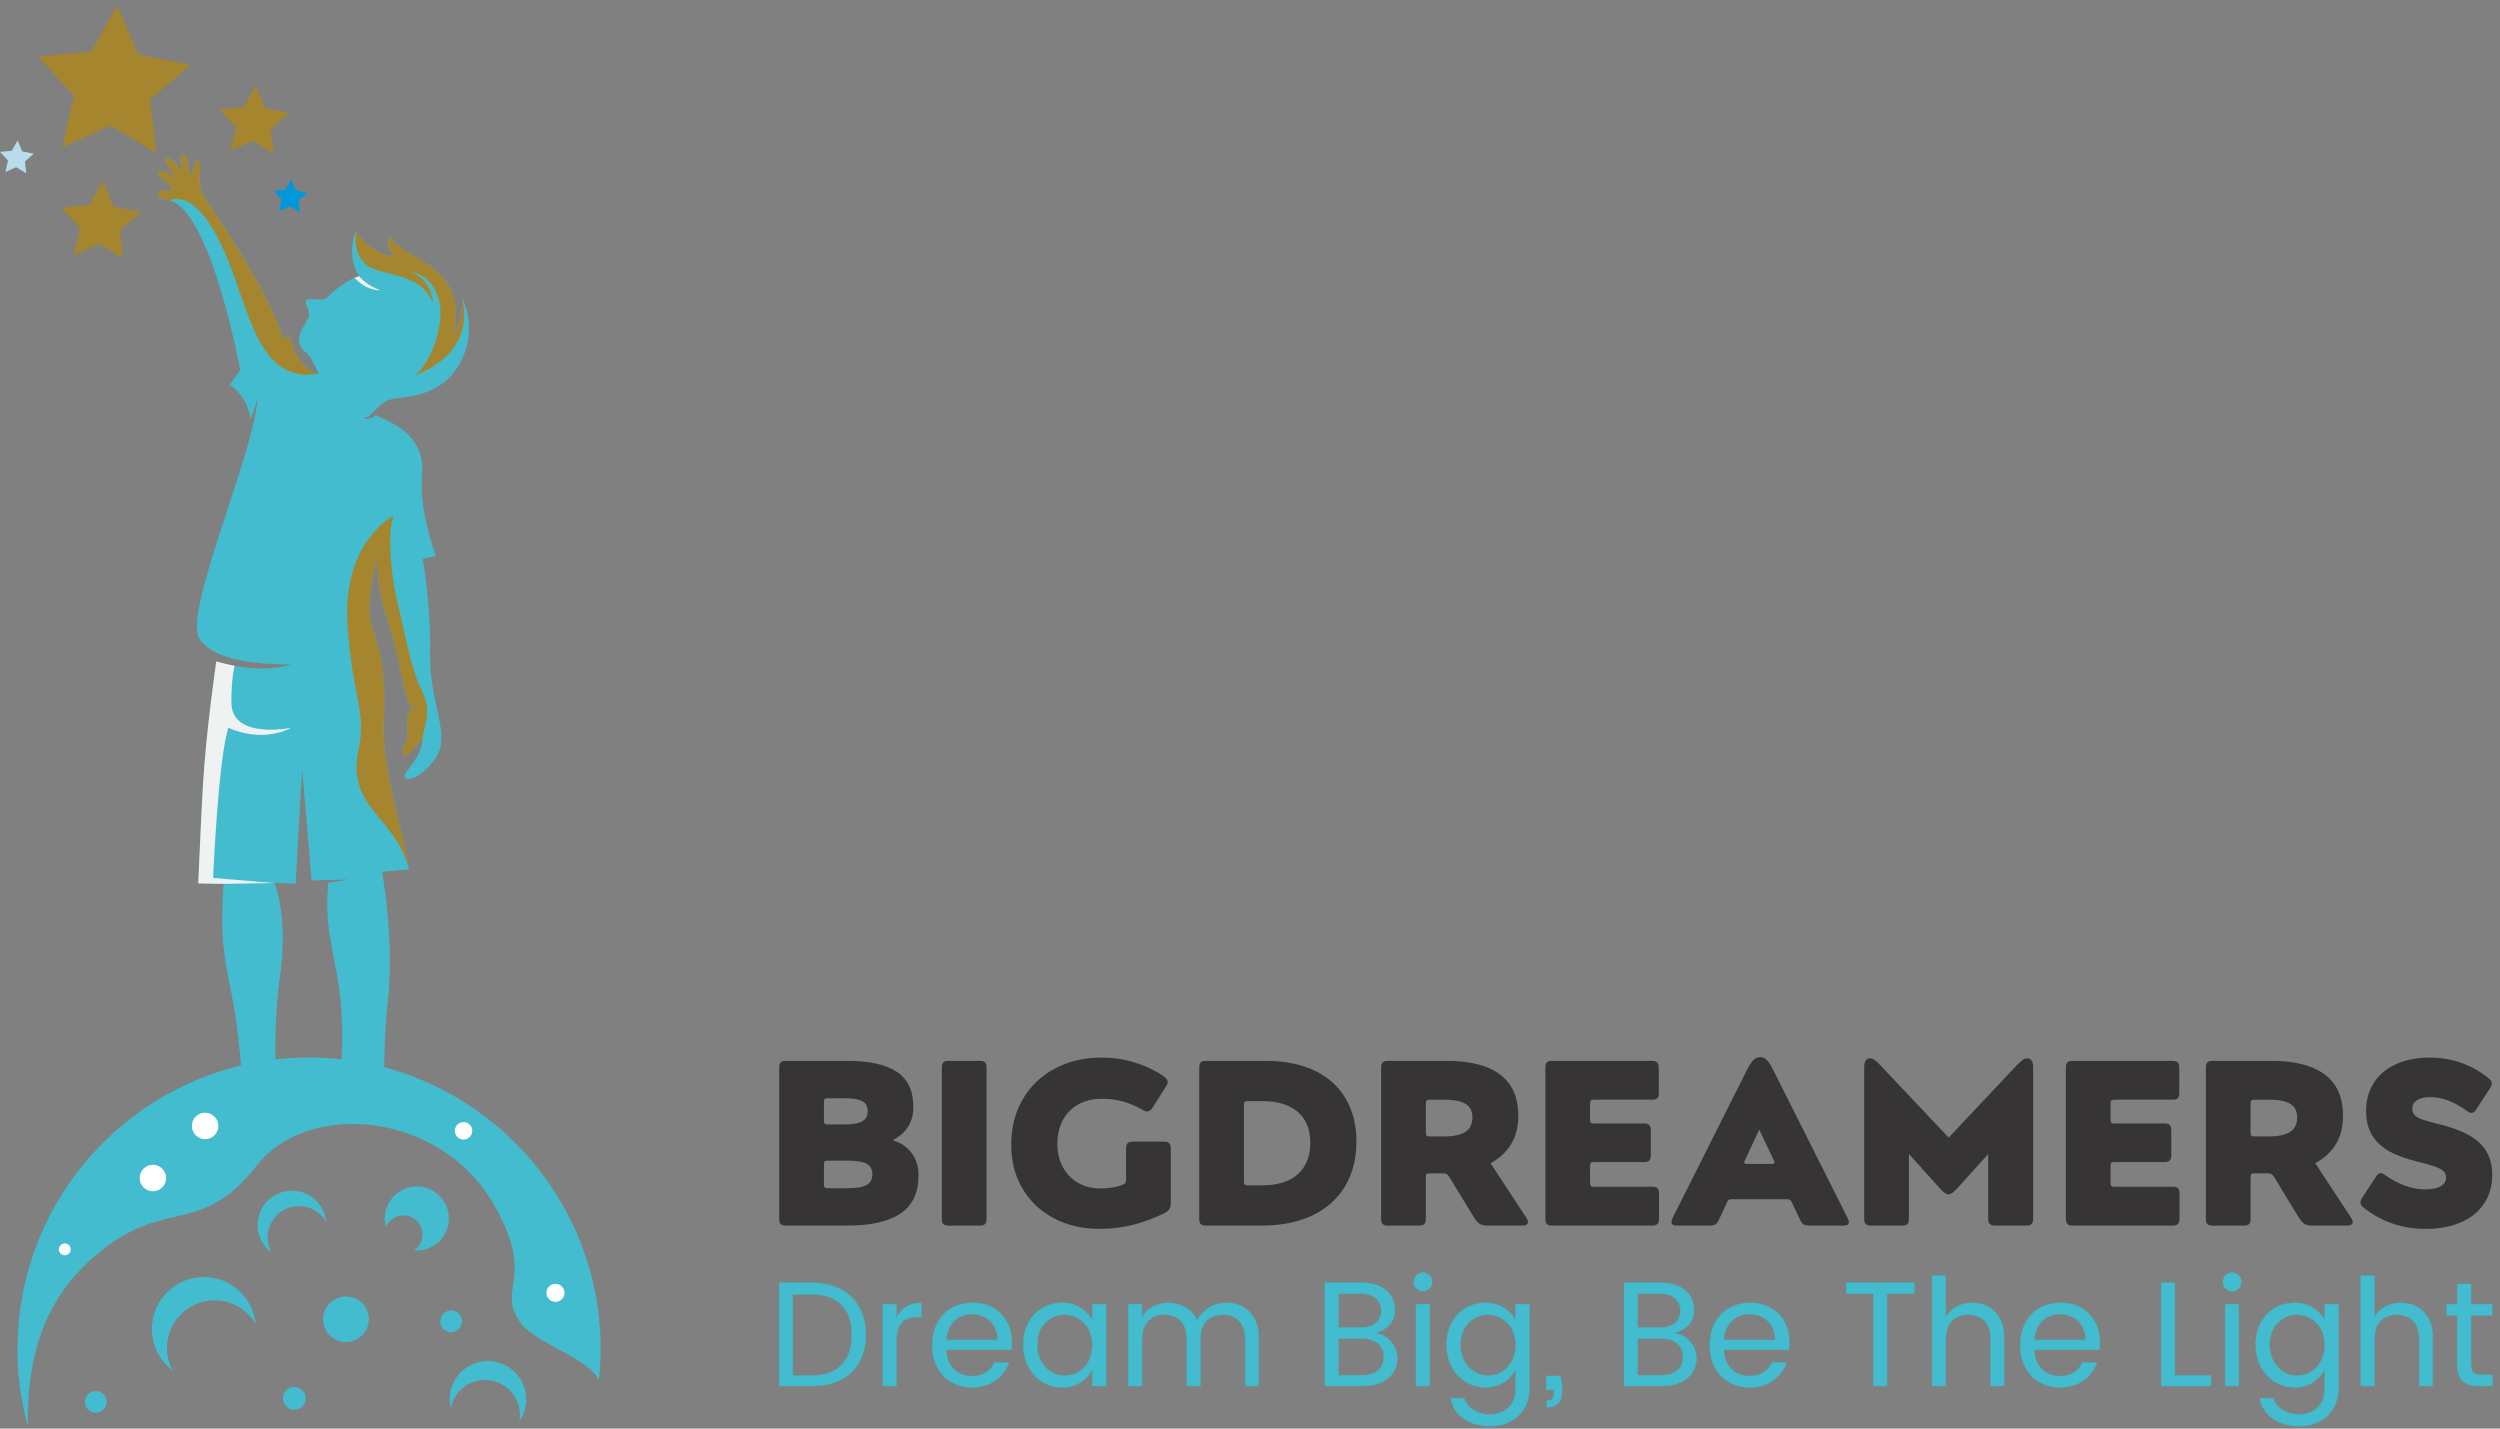<svg xmlns="http://www.w3.org/2000/svg" width="308" height="176" viewBox="0 0 308 176" fill="none"><rect x="0" y="0" width="308" height="176" fill="#808080" stroke="none"/><path d="M20.852 24.667C19.737 24.512 19.372 24.335 19.444 23.827C19.533 23.196 20.738 23.672 21.352 23.202C21.352 23.202 19.928 21.978 19.47 21.477C19.011 20.977 20.226 20.695 21.815 22.115C21.815 22.115 19.94 19.741 20.442 19.412C21.038 19.022 22.448 21.275 22.448 21.275C22.448 21.275 21.946 18.992 22.484 18.911C23.219 18.801 23.13 21.275 23.591 21.521C24.052 21.766 23.57 19.597 24.36 19.768C25.149 19.939 24.004 22.289 25.108 24.095C26.212 25.901 32.569 34.9 34.911 41.67L35.707 41.533C35.707 41.533 36.727 45.677 39.244 46.025C39.244 46.025 38.609 44.542 38.101 43.877C37.594 43.212 36.972 43.128 36.845 41.873C36.764 41.058 37.688 39.782 38.014 39.117C38.34 38.451 37.661 37.694 37.657 37.209C37.654 36.929 37.862 36.82 38.729 36.879C39.975 36.963 40.191 36.883 40.704 36.263C40.704 36.263 42.745 34.353 44.275 34.036C43.142 32.476 43.165 29.844 43.892 28.425C43.892 28.425 45.441 31.383 48.605 31.559C48.605 31.559 47.398 30.774 48.003 29.047C49.524 32.103 57.913 32.507 55.855 41.156C55.855 41.156 57.092 39.595 56.913 36.698C56.913 36.698 59.18 40.762 56.382 45.225C54.477 48.263 51.213 48.866 48.863 49.06C46.512 49.254 45.894 51.628 44.771 51.427C44.771 51.427 45.463 51.89 46.306 51.165C48.13 51.976 52.41 53.589 52.005 58.383C51.6 63.179 53.715 68.484 53.715 68.484L52.089 68.842C52.089 68.842 53.11 74.848 52.981 80.04C52.806 87.103 55.86 90.616 53.46 93.686C51.1 96.705 49.376 96.146 49.976 95.253C50.767 94.077 51.925 92.968 52.044 91.106C51.367 91.609 50.143 93.348 49.802 93.097C49.461 92.847 49.434 92.522 49.914 91.636C50.826 89.958 49.164 87.904 51.447 86.826C51.447 86.826 51.023 86.801 50.5 87.122C50.367 86.594 49.718 84.91 49.333 82.617C48.504 77.668 45.937 72.855 46.679 68.388C46.679 68.388 44.812 74.059 45.843 77.197C46.873 80.334 47.597 82.737 47.265 88.741C46.932 94.745 50.055 103.58 50.368 107.118L47.063 107.398C47.063 107.398 48.699 116.059 47.717 124.019C47.201 128.198 47.359 135.486 47.359 135.486L41.566 135.536C41.566 135.536 42.238 132.563 42.147 126.458C42.032 118.846 39.714 115.468 40.457 108.746L43.05 108.357L38.389 108.469L37.22 94.731L36.421 108.847L33.807 108.795C33.807 108.795 35.606 112.693 34.428 120.78C33.662 126.035 33.895 134.632 34.316 137.064C30.556 138.03 30.084 137.633 30.084 137.633C30.084 137.633 29.846 129.004 28.52 122.414C27.551 117.604 27.119 115.372 27.54 108.894L24.424 108.83C24.424 108.83 24.791 100.421 24.985 97.048C25.4 89.83 26.651 81.483 26.651 81.483C26.651 81.483 31.808 83.159 35.894 81.872C33.211 81.816 26.817 81.832 24.608 78.775C22.399 75.719 31.456 55.53 31.72 49.105C31.72 49.105 31.325 50.644 30.84 51.605C30.535 48.746 28.292 47.418 28.292 47.418L29.598 45.606C29.598 45.606 25.993 25.892 20.852 24.666V24.667Z" fill="#43BCCF"></path><path d="M47.264 88.742C47.597 82.738 46.873 80.335 45.843 77.198C44.812 74.06 46.679 68.389 46.679 68.389C45.937 72.856 48.503 77.669 49.333 82.618C49.718 84.911 50.367 86.595 50.5 87.123C51.022 86.802 51.447 86.828 51.447 86.828C49.164 87.906 50.825 89.959 49.914 91.638C49.434 92.523 49.461 92.848 49.802 93.098C50.143 93.349 51.367 91.61 52.044 91.108C52.196 89.398 53.352 87.71 51.941 85.004C50.531 82.299 49.675 76.818 49.027 74.505C48.38 72.192 47.594 65.948 48.473 63.543C48.473 63.543 42.013 66.781 42.83 77.325C43.535 86.424 45.154 87.643 44.171 92.358C42.648 99.666 48.855 100.65 50.368 107.119C50.055 103.581 46.932 94.746 47.265 88.742H47.264Z" fill="#A5852E"></path><path d="M33.807 108.795L26.256 108.161C26.256 108.161 26.872 93.576 28.137 89.659C28.137 89.659 32.027 91.633 35.894 89.659C35.894 89.659 28.528 91.187 28.507 86.545C28.496 84.249 28.739 82.732 28.888 82.02C27.548 81.774 26.651 81.484 26.651 81.484C26.651 81.484 25.4 89.831 24.985 97.048C24.791 100.421 24.425 108.83 24.425 108.83L27.54 108.895L33.807 108.795L33.807 108.795Z" fill="url(#paint0_linear_4130_220)"></path><path d="M28.722 33.709C31.035 39.999 32.607 47.242 39.245 46.026C36.728 45.678 35.707 41.534 35.707 41.534L34.912 41.671C32.569 34.901 26.212 25.902 25.108 24.096C24.004 22.29 25.15 19.94 24.36 19.769C23.571 19.598 24.052 21.767 23.591 21.522C23.13 21.276 23.22 18.802 22.485 18.912C21.947 18.994 22.448 21.276 22.448 21.276C22.448 21.276 21.038 19.023 20.442 19.413C19.941 19.741 21.816 22.116 21.816 22.116C20.227 20.696 19.012 20.978 19.471 21.478C19.929 21.979 21.353 23.203 21.353 23.203C20.784 23.638 19.709 23.263 19.483 23.707C19.483 23.707 19.361 24.047 19.547 24.258C19.807 24.552 20.852 24.667 20.852 24.667C23.82 23.742 26.41 27.419 28.722 33.71V33.709Z" fill="#A5852E"></path><path d="M46.854 35.76C46.854 35.76 45.034 35.105 44.275 34.038C44.083 34.078 43.882 34.142 43.679 34.226C45.212 35.9 46.854 35.761 46.854 35.761V35.76Z" fill="#F0F1F1"></path><path d="M55.855 41.156C57.913 32.508 49.524 32.104 48.003 29.047C47.397 30.774 48.605 31.559 48.605 31.559C45.441 31.384 43.891 28.425 43.891 28.425C43.891 28.425 43.083 32.219 46.36 33.246C49.273 34.16 51.972 34.187 53.375 37.394C53.375 37.394 53.344 34.449 50.554 33.493C50.554 33.493 53.325 33.654 54.13 37.163C54.778 39.984 53.113 44.825 51.078 46.243C51.078 46.243 58.738 43.897 56.913 36.698C57.092 39.596 55.855 41.157 55.855 41.157V41.156Z" fill="#A5852E"></path><path d="M14.427 0.667L17 6.702L23.431 8.004L18.487 12.317L19.236 18.835L13.607 15.464L7.638 18.192L9.103 11.796L4.667 6.963L11.202 6.38L14.427 0.667Z" fill="#A5852E"></path><path d="M12.651 22.287L13.998 25.447L17.366 26.129L14.777 28.387L15.17 31.802L12.221 30.036L9.095 31.465L9.863 28.115L7.539 25.584L10.962 25.279L12.651 22.287Z" fill="#A5852E"></path><path d="M31.498 10.568L32.678 13.335L35.625 13.931L33.359 15.908L33.702 18.896L31.122 17.351L28.386 18.602L29.057 15.67L27.024 13.454L30.019 13.187L31.498 10.568Z" fill="#A5852E"></path><path d="M35.884 22.116L36.456 23.457L37.884 23.746L36.786 24.704L36.952 26.152L35.702 25.403L34.376 26.009L34.701 24.588L33.716 23.514L35.167 23.385L35.884 22.116Z" fill="#0098DA"></path><path d="M2.168 17.308L2.74 18.65L4.168 18.939L3.07 19.897L3.236 21.345L1.986 20.596L0.66 21.202L0.985 19.781L0 18.707L1.451 18.578L2.168 17.308Z" fill="#B8DCEC"></path><path d="M12.984 153.693C20.684 147.829 24.997 152.076 31.543 143.69C38.09 135.305 54.494 137.073 60.933 148.547C66.05 157.664 61.166 158.588 64.018 162.824C65.817 165.496 72.13 167.022 73.796 170.025C73.905 168.996 73.973 167.956 73.993 166.903C74.377 147.067 58.609 130.675 38.773 130.292C18.937 129.907 2.545 145.676 2.161 165.511C2.092 169.041 2.538 172.462 3.425 175.704C3.272 165.471 6.404 158.704 12.984 153.693V153.693Z" fill="#43BCCF"></path><path d="M20.469 145.168C20.452 146.067 19.708 146.784 18.807 146.766C17.907 146.749 17.191 146.004 17.209 145.104C17.226 144.204 17.97 143.488 18.87 143.506C19.771 143.523 20.486 144.267 20.469 145.167L20.469 145.168Z" fill="white"></path><path d="M26.904 138.748C26.886 139.652 26.142 140.367 25.239 140.35C24.338 140.332 23.621 139.589 23.638 138.685C23.656 137.784 24.402 137.066 25.303 137.084C26.205 137.102 26.922 137.848 26.904 138.749V138.748Z" fill="white"></path><path d="M69.545 159.3C69.533 159.913 69.027 160.4 68.413 160.388C67.801 160.376 67.314 159.87 67.325 159.257C67.337 158.645 67.843 158.157 68.456 158.168C69.07 158.18 69.557 158.687 69.545 159.3Z" fill="white"></path><path d="M8.713 153.934C8.705 154.337 8.372 154.657 7.968 154.65C7.565 154.642 7.245 154.309 7.253 153.905C7.261 153.502 7.594 153.182 7.997 153.189C8.4 153.197 8.721 153.53 8.713 153.933V153.934Z" fill="white"></path><path d="M58.186 139.337C58.175 139.931 57.684 140.402 57.09 140.391C56.497 140.38 56.025 139.889 56.036 139.295C56.047 138.702 56.538 138.23 57.132 138.241C57.726 138.252 58.198 138.743 58.186 139.337Z" fill="white"></path><path d="M13.145 172.739C13.13 173.479 12.519 174.069 11.778 174.054C11.037 174.04 10.448 173.428 10.463 172.688C10.477 171.947 11.089 171.358 11.83 171.373C12.57 171.387 13.159 171.999 13.145 172.739Z" fill="#43BCCF"></path><path d="M56.921 162.809C56.907 163.55 56.295 164.139 55.555 164.125C54.814 164.11 54.225 163.498 54.24 162.758C54.254 162.017 54.866 161.428 55.607 161.442C56.348 161.458 56.936 162.069 56.922 162.81L56.921 162.809Z" fill="#43BCCF"></path><path d="M45.432 162.587C45.402 164.139 44.12 165.372 42.569 165.342C41.018 165.312 39.784 164.03 39.814 162.478C39.844 160.927 41.126 159.694 42.678 159.725C44.229 159.754 45.462 161.036 45.432 162.587Z" fill="#43BCCF"></path><path d="M37.664 172.305C37.649 173.08 37.008 173.697 36.233 173.682C35.457 173.667 34.84 173.026 34.855 172.25C34.87 171.475 35.511 170.858 36.287 170.872C37.063 170.888 37.679 171.529 37.664 172.305V172.305Z" fill="#43BCCF"></path><path d="M20.572 165.955C20.635 162.718 23.31 160.144 26.547 160.207C28.672 160.248 30.506 161.418 31.502 163.132C31.199 159.931 28.539 157.395 25.247 157.331C21.707 157.263 18.782 160.077 18.713 163.617C18.671 165.763 19.693 167.678 21.289 168.873C20.816 168.006 20.552 167.012 20.572 165.955Z" fill="#43BCCF"></path><path d="M32.967 152.385C33.008 150.247 34.774 148.549 36.912 148.59C38.316 148.617 39.526 149.391 40.182 150.522C39.984 148.408 38.226 146.734 36.053 146.691C33.716 146.647 31.785 148.504 31.74 150.841C31.712 152.259 32.387 153.523 33.44 154.311C33.128 153.739 32.953 153.083 32.967 152.385L32.967 152.385Z" fill="#43BCCF"></path><path d="M56.495 171.497C58.06 169.7 60.785 169.512 62.582 171.076C63.762 172.103 64.244 173.63 63.997 175.066C65.338 173.118 65.034 170.43 63.206 168.84C61.241 167.128 58.261 167.336 56.55 169.301C55.514 170.492 55.186 172.055 55.522 173.483C55.665 172.771 55.984 172.084 56.496 171.497H56.495Z" fill="#43BCCF"></path><path d="M51.43 146.172C49.251 146.131 47.449 147.863 47.407 150.042C47.4 150.434 47.451 150.814 47.551 151.175C47.912 150.315 48.768 149.717 49.759 149.736C51.053 149.761 52.082 150.832 52.057 152.126C52.041 152.933 51.62 153.635 50.992 154.045C51.087 154.054 51.181 154.062 51.277 154.065C53.456 154.106 55.257 152.375 55.299 150.195C55.342 148.016 53.609 146.214 51.429 146.172H51.43Z" fill="#43BCCF"></path><path d="M106.658 164.459C106.658 165.768 106.389 166.896 105.851 167.844C105.313 168.791 104.546 169.513 103.549 170.008C102.552 170.504 101.375 170.751 100.018 170.751H96V158.039H100.018C101.375 158.039 102.552 158.299 103.549 158.818C104.545 159.338 105.313 160.078 105.851 161.038C106.389 161.998 106.658 163.139 106.658 164.459V164.459ZM100.018 169.467C101.62 169.467 102.843 169.027 103.687 168.146C104.53 167.266 104.952 166.037 104.952 164.459C104.952 162.882 104.53 161.653 103.687 160.772C102.843 159.891 101.62 159.451 100.018 159.451H97.67V169.467H100.018V169.467Z" fill="#43BCCF"></path><path d="M110.437 162.386C111.037 161.139 112.058 160.515 113.501 160.515V162.258H113.061C112.205 162.258 111.553 162.481 111.107 162.927C110.661 163.374 110.437 164.147 110.437 165.248V170.751H108.768V160.68H110.437V162.386V162.386Z" fill="#43BCCF"></path><path d="M124.654 165.303C124.654 165.658 124.63 165.988 124.581 166.293H116.564C116.613 167.296 116.928 168.088 117.509 168.669C118.09 169.25 118.833 169.54 119.738 169.54C120.423 169.54 121.001 169.387 121.472 169.082C121.943 168.776 122.288 168.372 122.508 167.871H124.306C123.988 168.752 123.44 169.479 122.664 170.054C121.888 170.629 120.912 170.916 119.738 170.916C118.796 170.916 117.956 170.702 117.216 170.274C116.476 169.846 115.898 169.238 115.482 168.449C115.066 167.66 114.859 166.752 114.859 165.725C114.859 164.685 115.066 163.771 115.482 162.982C115.898 162.193 116.485 161.585 117.243 161.157C118.001 160.729 118.876 160.515 119.866 160.515C120.808 160.515 121.64 160.723 122.361 161.138C123.083 161.554 123.645 162.123 124.049 162.844C124.453 163.566 124.654 164.385 124.654 165.303V165.303ZM122.912 165.083C122.912 164.435 122.771 163.869 122.49 163.386C122.208 162.903 121.826 162.533 121.343 162.276C120.86 162.019 120.325 161.891 119.738 161.891C118.87 161.891 118.142 162.175 117.555 162.744C116.968 163.313 116.644 164.092 116.583 165.083H122.911H122.912Z" fill="#43BCCF"></path><path d="M130.873 160.515C131.729 160.515 132.478 160.717 133.12 161.121C133.762 161.524 134.248 162.05 134.579 162.698V160.68H136.266V170.751H134.579V168.697C134.248 169.357 133.762 169.892 133.12 170.302C132.478 170.712 131.729 170.916 130.873 170.916C129.968 170.916 129.152 170.693 128.424 170.247C127.697 169.801 127.122 169.177 126.7 168.376C126.278 167.575 126.067 166.667 126.067 165.652C126.067 164.637 126.278 163.741 126.7 162.964C127.122 162.188 127.697 161.585 128.424 161.157C129.152 160.729 129.968 160.515 130.873 160.515ZM131.167 161.964C130.568 161.964 130.008 162.111 129.488 162.405C128.968 162.698 128.553 163.123 128.241 163.68C127.929 164.236 127.773 164.894 127.773 165.652C127.773 166.41 127.929 167.079 128.241 167.66C128.553 168.241 128.968 168.691 129.488 169.009C130.008 169.327 130.567 169.486 131.167 169.486C131.778 169.486 132.344 169.333 132.863 169.027C133.383 168.721 133.799 168.284 134.111 167.715C134.423 167.147 134.579 166.483 134.579 165.725C134.579 164.967 134.423 164.303 134.111 163.735C133.799 163.166 133.383 162.729 132.863 162.423C132.344 162.117 131.778 161.965 131.167 161.965V161.964Z" fill="#43BCCF"></path><path d="M151.125 160.515C151.859 160.515 152.525 160.677 153.125 161.001C153.724 161.325 154.198 161.808 154.546 162.451C154.895 163.093 155.069 163.872 155.069 164.789V170.751H153.418V165.065C153.418 164.049 153.171 163.279 152.675 162.753C152.18 162.227 151.504 161.964 150.648 161.964C149.792 161.964 149.117 162.227 148.621 162.753C148.126 163.279 147.878 164.049 147.878 165.065V170.751H146.227V165.065C146.227 164.049 145.983 163.279 145.494 162.753C145.005 162.227 144.326 161.964 143.457 161.964C142.601 161.964 141.926 162.227 141.43 162.753C140.935 163.279 140.687 164.049 140.687 165.065V170.751H139.018V160.68H140.687V162.313C141.018 161.726 141.47 161.279 142.045 160.974C142.62 160.668 143.262 160.515 143.971 160.515C144.742 160.515 145.439 160.702 146.062 161.075C146.686 161.448 147.157 161.989 147.475 162.698C147.842 162.013 148.34 161.478 148.97 161.093C149.6 160.708 150.318 160.515 151.125 160.515H151.125Z" fill="#43BCCF"></path><path d="M169.415 164.221C170.234 164.355 170.894 164.722 171.396 165.321C171.897 165.92 172.148 166.611 172.148 167.394C172.148 168.018 171.98 168.587 171.643 169.1C171.307 169.614 170.824 170.017 170.194 170.311C169.564 170.604 168.833 170.751 168.002 170.751H163.232V158.039H167.782C168.65 158.039 169.39 158.185 170.001 158.479C170.613 158.773 171.075 159.173 171.386 159.681C171.698 160.188 171.854 160.766 171.854 161.414C171.854 162.123 171.64 162.714 171.212 163.184C170.784 163.655 170.185 164.001 169.414 164.221L169.415 164.221ZM164.902 163.56H167.708C168.479 163.56 169.081 163.373 169.515 163.001C169.949 162.628 170.167 162.123 170.167 161.487C170.167 160.839 169.95 160.325 169.515 159.946C169.081 159.567 168.479 159.377 167.708 159.377H164.902V163.56V163.56ZM167.91 169.43C168.717 169.43 169.35 169.228 169.809 168.825C170.267 168.421 170.497 167.865 170.497 167.156C170.497 166.458 170.249 165.908 169.754 165.505C169.259 165.101 168.601 164.899 167.782 164.899H164.902V169.43H167.91Z" fill="#43BCCF"></path><path d="M174.184 157.928C174.184 157.61 174.294 157.341 174.514 157.121C174.735 156.901 174.997 156.791 175.303 156.791C175.621 156.791 175.89 156.901 176.11 157.121C176.33 157.341 176.44 157.61 176.44 157.928C176.44 158.246 176.33 158.515 176.11 158.735C175.89 158.956 175.621 159.066 175.303 159.066C174.985 159.066 174.719 158.956 174.505 158.735C174.291 158.515 174.184 158.246 174.184 157.928H174.184ZM176.129 160.68V170.751H174.459V160.68H176.129Z" fill="#43BCCF"></path><path d="M183.026 160.515C183.882 160.515 184.631 160.717 185.273 161.12C185.915 161.524 186.401 162.05 186.732 162.698V160.68H188.419V171.008C188.419 171.925 188.217 172.738 187.814 173.448C187.41 174.157 186.842 174.71 186.108 175.108C185.374 175.505 184.524 175.704 183.558 175.704C182.714 175.704 181.944 175.56 181.247 175.273C180.549 174.985 179.981 174.579 179.541 174.053C179.1 173.527 178.837 172.928 178.752 172.255H180.384C180.543 172.83 180.916 173.307 181.503 173.686C182.09 174.065 182.775 174.255 183.558 174.255C184.512 174.255 185.279 173.97 185.86 173.402C186.441 172.833 186.732 172.035 186.732 171.008V168.696C186.401 169.357 185.915 169.892 185.273 170.301C184.631 170.711 183.882 170.916 183.026 170.916C182.121 170.916 181.305 170.693 180.577 170.247C179.85 169.8 179.275 169.176 178.853 168.375C178.431 167.574 178.22 166.666 178.22 165.651C178.22 164.636 178.431 163.74 178.853 162.964C179.275 162.187 179.85 161.585 180.577 161.157C181.305 160.729 182.121 160.515 183.026 160.515V160.515ZM183.32 161.964C182.721 161.964 182.161 162.111 181.641 162.404C181.121 162.698 180.706 163.123 180.394 163.679C180.082 164.236 179.926 164.893 179.926 165.651C179.926 166.41 180.082 167.079 180.394 167.66C180.705 168.241 181.121 168.691 181.641 169.008C182.161 169.326 182.72 169.485 183.32 169.485C183.931 169.485 184.497 169.332 185.016 169.027C185.536 168.721 185.952 168.284 186.264 167.715C186.576 167.146 186.732 166.483 186.732 165.725C186.732 164.966 186.576 164.303 186.264 163.734C185.952 163.166 185.536 162.729 185.016 162.423C184.497 162.117 183.931 161.964 183.32 161.964V161.964Z" fill="#43BCCF"></path><path d="M192.217 169.522C192.376 170.17 192.455 170.763 192.455 171.301C192.455 172.683 191.825 173.374 190.566 173.374V172.567C190.871 172.567 191.095 172.494 191.235 172.347C191.376 172.2 191.446 171.968 191.446 171.65V171.228H190.51V169.522H192.216H192.217Z" fill="#43BCCF"></path><path d="M206.268 164.221C207.088 164.355 207.748 164.722 208.25 165.321C208.751 165.92 209.002 166.611 209.002 167.394C209.002 168.018 208.833 168.587 208.497 169.1C208.161 169.614 207.678 170.017 207.048 170.311C206.418 170.604 205.687 170.751 204.856 170.751H200.086V158.039H204.635C205.504 158.039 206.244 158.185 206.855 158.479C207.467 158.773 207.928 159.173 208.24 159.681C208.552 160.188 208.708 160.766 208.708 161.414C208.708 162.123 208.494 162.714 208.066 163.184C207.638 163.655 207.039 164.001 206.268 164.221L206.268 164.221ZM201.756 163.56H204.562C205.333 163.56 205.935 163.373 206.369 163.001C206.803 162.628 207.021 162.123 207.021 161.487C207.021 160.839 206.804 160.325 206.369 159.946C205.935 159.567 205.333 159.377 204.562 159.377H201.756V163.56V163.56ZM204.764 169.43C205.571 169.43 206.204 169.228 206.663 168.825C207.121 168.421 207.351 167.865 207.351 167.156C207.351 166.458 207.103 165.908 206.608 165.505C206.112 165.101 205.455 164.899 204.636 164.899H201.756V169.43H204.764Z" fill="#43BCCF"></path><path d="M220.449 165.303C220.449 165.658 220.424 165.988 220.375 166.293H212.359C212.407 167.296 212.722 168.088 213.303 168.669C213.884 169.25 214.627 169.54 215.532 169.54C216.217 169.54 216.795 169.387 217.266 169.082C217.737 168.776 218.082 168.372 218.302 167.871H220.1C219.782 168.752 219.235 169.479 218.458 170.054C217.682 170.629 216.706 170.916 215.532 170.916C214.591 170.916 213.75 170.702 213.01 170.274C212.27 169.846 211.692 169.238 211.276 168.449C210.86 167.66 210.653 166.752 210.653 165.725C210.653 164.685 210.861 163.771 211.276 162.982C211.692 162.193 212.279 161.585 213.037 161.157C213.796 160.729 214.67 160.515 215.661 160.515C216.602 160.515 217.434 160.723 218.155 161.138C218.877 161.554 219.44 162.123 219.843 162.844C220.247 163.566 220.449 164.385 220.449 165.303V165.303ZM218.706 165.083C218.706 164.435 218.565 163.869 218.284 163.386C218.002 162.903 217.62 162.533 217.137 162.276C216.654 162.019 216.119 161.891 215.532 161.891C214.664 161.891 213.936 162.175 213.349 162.744C212.762 163.313 212.438 164.092 212.377 165.083H218.706H218.706Z" fill="#43BCCF"></path><path d="M235.839 158.039V159.378H232.482V170.751H230.813V159.378H227.456V158.039H235.839Z" fill="#43BCCF"></path><path d="M242.994 160.515C243.715 160.515 244.373 160.677 244.966 161.001C245.559 161.325 246.03 161.808 246.378 162.45C246.727 163.092 246.901 163.872 246.901 164.789V170.751H245.25V165.064C245.25 164.049 245.006 163.279 244.517 162.753C244.027 162.227 243.349 161.964 242.48 161.964C241.624 161.964 240.949 162.227 240.453 162.753C239.958 163.279 239.71 164.049 239.71 165.064V170.751H238.041V157.176H239.71V162.313C240.04 161.726 240.493 161.279 241.068 160.974C241.643 160.668 242.285 160.515 242.994 160.515H242.994Z" fill="#43BCCF"></path><path d="M258.696 165.303C258.696 165.658 258.672 165.988 258.623 166.293H250.607C250.655 167.296 250.97 168.088 251.551 168.669C252.132 169.25 252.875 169.54 253.78 169.54C254.465 169.54 255.043 169.387 255.514 169.082C255.985 168.776 256.33 168.372 256.55 167.871H258.348C258.03 168.752 257.483 169.479 256.706 170.054C255.93 170.629 254.954 170.916 253.78 170.916C252.838 170.916 251.998 170.702 251.258 170.274C250.518 169.846 249.94 169.238 249.524 168.449C249.108 167.66 248.901 166.752 248.901 165.725C248.901 164.685 249.109 163.771 249.524 162.982C249.94 162.193 250.527 161.585 251.285 161.157C252.044 160.729 252.918 160.515 253.908 160.515C254.85 160.515 255.682 160.723 256.403 161.138C257.125 161.554 257.688 162.123 258.091 162.844C258.495 163.566 258.696 164.385 258.696 165.303V165.303ZM256.954 165.083C256.954 164.435 256.813 163.869 256.532 163.386C256.25 162.903 255.868 162.533 255.385 162.276C254.902 162.019 254.367 161.891 253.78 161.891C252.912 161.891 252.184 162.175 251.597 162.744C251.01 163.313 250.686 164.092 250.625 165.083H256.953H256.954Z" fill="#43BCCF"></path><path d="M267.942 169.467H272.399V170.751H266.273V158.039H267.942V169.467Z" fill="#43BCCF"></path><path d="M273.867 157.928C273.867 157.61 273.977 157.341 274.198 157.121C274.418 156.901 274.681 156.791 274.986 156.791C275.304 156.791 275.573 156.901 275.794 157.121C276.014 157.341 276.124 157.61 276.124 157.928C276.124 158.246 276.014 158.515 275.794 158.735C275.573 158.956 275.304 159.066 274.986 159.066C274.668 159.066 274.403 158.956 274.188 158.735C273.974 158.515 273.867 158.246 273.867 157.928H273.867ZM275.812 160.68V170.751H274.143V160.68H275.812Z" fill="#43BCCF"></path><path d="M282.709 160.515C283.565 160.515 284.314 160.717 284.956 161.12C285.598 161.524 286.085 162.05 286.415 162.698V160.68H288.102V171.008C288.102 171.925 287.901 172.738 287.497 173.448C287.093 174.157 286.525 174.71 285.791 175.108C285.057 175.505 284.207 175.704 283.241 175.704C282.397 175.704 281.627 175.56 280.93 175.273C280.233 174.985 279.664 174.579 279.224 174.053C278.783 173.527 278.52 172.928 278.435 172.255H280.068C280.227 172.83 280.6 173.307 281.187 173.686C281.774 174.065 282.458 174.255 283.241 174.255C284.195 174.255 284.963 173.97 285.543 173.402C286.124 172.833 286.415 172.035 286.415 171.008V168.696C286.084 169.357 285.598 169.892 284.956 170.301C284.314 170.711 283.565 170.916 282.709 170.916C281.804 170.916 280.988 170.693 280.26 170.247C279.533 169.8 278.958 169.176 278.536 168.375C278.114 167.574 277.903 166.666 277.903 165.651C277.903 164.636 278.114 163.74 278.536 162.964C278.958 162.187 279.533 161.585 280.26 161.157C280.988 160.729 281.804 160.515 282.709 160.515V160.515ZM283.003 161.964C282.404 161.964 281.844 162.111 281.324 162.404C280.805 162.698 280.389 163.123 280.077 163.679C279.765 164.236 279.609 164.893 279.609 165.651C279.609 166.41 279.765 167.079 280.077 167.66C280.389 168.241 280.805 168.691 281.324 169.008C281.844 169.326 282.403 169.485 283.003 169.485C283.614 169.485 284.18 169.332 284.7 169.027C285.219 168.721 285.635 168.284 285.947 167.715C286.259 167.146 286.415 166.483 286.415 165.725C286.415 164.966 286.259 164.303 285.947 163.734C285.635 163.166 285.219 162.729 284.7 162.423C284.18 162.117 283.614 161.964 283.003 161.964V161.964Z" fill="#43BCCF"></path><path d="M295.807 160.515C296.528 160.515 297.186 160.677 297.779 161.001C298.372 161.325 298.843 161.808 299.191 162.45C299.54 163.092 299.714 163.872 299.714 164.789V170.751H298.063V165.064C298.063 164.049 297.819 163.279 297.33 162.753C296.841 162.227 296.162 161.964 295.293 161.964C294.437 161.964 293.762 162.227 293.266 162.753C292.771 163.279 292.523 164.049 292.523 165.064V170.751H290.854V157.176H292.523V162.313C292.854 161.726 293.306 161.279 293.881 160.974C294.456 160.668 295.098 160.515 295.807 160.515H295.807Z" fill="#43BCCF"></path><path d="M307.052 169.394V170.751H305.364C304.508 170.751 303.857 170.543 303.411 170.127C302.964 169.711 302.741 169.057 302.741 168.164V162.038H301.439V160.68H302.741V158.185H304.429V160.68H307.034V162.038H304.429V168.164C304.429 168.617 304.521 168.935 304.704 169.118C304.887 169.302 305.212 169.394 305.676 169.394H307.052Z" fill="#43BCCF"></path><path d="M106.658 164.459C106.658 165.768 106.389 166.896 105.851 167.844C105.313 168.791 104.546 169.513 103.549 170.008C102.552 170.504 101.375 170.751 100.018 170.751H96V158.039H100.018C101.375 158.039 102.552 158.299 103.549 158.818C104.545 159.338 105.313 160.078 105.851 161.038C106.389 161.998 106.658 163.139 106.658 164.459V164.459ZM100.018 169.467C101.62 169.467 102.843 169.027 103.687 168.146C104.53 167.266 104.952 166.037 104.952 164.459C104.952 162.882 104.53 161.653 103.687 160.772C102.843 159.891 101.62 159.451 100.018 159.451H97.67V169.467H100.018V169.467Z" stroke="#3ABAC3" stroke-width="0.06" stroke-miterlimit="2.613"></path><path d="M110.437 162.386C111.037 161.139 112.058 160.515 113.501 160.515V162.258H113.061C112.205 162.258 111.553 162.481 111.107 162.927C110.661 163.374 110.437 164.147 110.437 165.248V170.751H108.768V160.68H110.437V162.386V162.386Z" stroke="#3ABAC3" stroke-width="0.06" stroke-miterlimit="2.613"></path><path d="M124.654 165.303C124.654 165.658 124.63 165.988 124.581 166.293H116.564C116.613 167.296 116.928 168.088 117.509 168.669C118.09 169.25 118.833 169.54 119.738 169.54C120.423 169.54 121.001 169.387 121.472 169.082C121.943 168.776 122.288 168.372 122.508 167.871H124.306C123.988 168.752 123.44 169.479 122.664 170.054C121.888 170.629 120.912 170.916 119.738 170.916C118.796 170.916 117.956 170.702 117.216 170.274C116.476 169.846 115.898 169.238 115.482 168.449C115.066 167.66 114.859 166.752 114.859 165.725C114.859 164.685 115.066 163.771 115.482 162.982C115.898 162.193 116.485 161.585 117.243 161.157C118.001 160.729 118.876 160.515 119.866 160.515C120.808 160.515 121.64 160.723 122.361 161.138C123.083 161.554 123.645 162.123 124.049 162.844C124.453 163.566 124.654 164.385 124.654 165.303V165.303ZM122.912 165.083C122.912 164.435 122.771 163.869 122.49 163.386C122.208 162.903 121.826 162.533 121.343 162.276C120.86 162.019 120.325 161.891 119.738 161.891C118.87 161.891 118.142 162.175 117.555 162.744C116.968 163.313 116.644 164.092 116.583 165.083H122.911H122.912Z" stroke="#3ABAC3" stroke-width="0.06" stroke-miterlimit="2.613"></path><path d="M130.873 160.515C131.729 160.515 132.478 160.717 133.12 161.121C133.762 161.524 134.248 162.05 134.579 162.698V160.68H136.266V170.751H134.579V168.697C134.248 169.357 133.762 169.892 133.12 170.302C132.478 170.712 131.729 170.916 130.873 170.916C129.968 170.916 129.152 170.693 128.424 170.247C127.697 169.801 127.122 169.177 126.7 168.376C126.278 167.575 126.067 166.667 126.067 165.652C126.067 164.637 126.278 163.741 126.7 162.964C127.122 162.188 127.697 161.585 128.424 161.157C129.152 160.729 129.968 160.515 130.873 160.515ZM131.167 161.964C130.568 161.964 130.008 162.111 129.488 162.405C128.968 162.698 128.553 163.123 128.241 163.68C127.929 164.236 127.773 164.894 127.773 165.652C127.773 166.41 127.929 167.079 128.241 167.66C128.553 168.241 128.968 168.691 129.488 169.009C130.008 169.327 130.567 169.486 131.167 169.486C131.778 169.486 132.344 169.333 132.863 169.027C133.383 168.721 133.799 168.284 134.111 167.715C134.423 167.147 134.579 166.483 134.579 165.725C134.579 164.967 134.423 164.303 134.111 163.735C133.799 163.166 133.383 162.729 132.863 162.423C132.344 162.117 131.778 161.965 131.167 161.965V161.964Z" stroke="#3ABAC3" stroke-width="0.06" stroke-miterlimit="2.613"></path><path d="M151.125 160.515C151.859 160.515 152.525 160.677 153.125 161.001C153.724 161.325 154.198 161.808 154.546 162.451C154.895 163.093 155.069 163.872 155.069 164.789V170.751H153.418V165.065C153.418 164.049 153.171 163.279 152.675 162.753C152.18 162.227 151.504 161.964 150.648 161.964C149.792 161.964 149.117 162.227 148.621 162.753C148.126 163.279 147.878 164.049 147.878 165.065V170.751H146.227V165.065C146.227 164.049 145.983 163.279 145.494 162.753C145.005 162.227 144.326 161.964 143.457 161.964C142.601 161.964 141.926 162.227 141.43 162.753C140.935 163.279 140.687 164.049 140.687 165.065V170.751H139.018V160.68H140.687V162.313C141.018 161.726 141.47 161.279 142.045 160.974C142.62 160.668 143.262 160.515 143.971 160.515C144.742 160.515 145.439 160.702 146.062 161.075C146.686 161.448 147.157 161.989 147.475 162.698C147.842 162.013 148.34 161.478 148.97 161.093C149.6 160.708 150.318 160.515 151.125 160.515H151.125Z" stroke="#3ABAC3" stroke-width="0.06" stroke-miterlimit="2.613"></path><path d="M169.415 164.221C170.234 164.355 170.894 164.722 171.396 165.321C171.897 165.92 172.148 166.611 172.148 167.394C172.148 168.018 171.98 168.587 171.643 169.1C171.307 169.614 170.824 170.017 170.194 170.311C169.564 170.604 168.833 170.751 168.002 170.751H163.232V158.039H167.782C168.65 158.039 169.39 158.185 170.001 158.479C170.613 158.773 171.075 159.173 171.386 159.681C171.698 160.188 171.854 160.766 171.854 161.414C171.854 162.123 171.64 162.714 171.212 163.184C170.784 163.655 170.185 164.001 169.414 164.221L169.415 164.221ZM164.902 163.56H167.708C168.479 163.56 169.081 163.373 169.515 163.001C169.949 162.628 170.167 162.123 170.167 161.487C170.167 160.839 169.95 160.325 169.515 159.946C169.081 159.567 168.479 159.377 167.708 159.377H164.902V163.56V163.56ZM167.91 169.43C168.717 169.43 169.35 169.228 169.809 168.825C170.267 168.421 170.497 167.865 170.497 167.156C170.497 166.458 170.249 165.908 169.754 165.505C169.259 165.101 168.601 164.899 167.782 164.899H164.902V169.43H167.91Z" stroke="#3ABAC3" stroke-width="0.06" stroke-miterlimit="2.613"></path><path d="M174.184 157.928C174.184 157.61 174.294 157.341 174.514 157.121C174.735 156.901 174.997 156.791 175.303 156.791C175.621 156.791 175.89 156.901 176.11 157.121C176.33 157.341 176.44 157.61 176.44 157.928C176.44 158.246 176.33 158.515 176.11 158.735C175.89 158.956 175.621 159.066 175.303 159.066C174.985 159.066 174.719 158.956 174.505 158.735C174.291 158.515 174.184 158.246 174.184 157.928H174.184ZM176.129 160.68V170.751H174.459V160.68H176.129Z" stroke="#3ABAC3" stroke-width="0.06" stroke-miterlimit="2.613"></path><path d="M183.026 160.515C183.882 160.515 184.631 160.717 185.273 161.12C185.915 161.524 186.401 162.05 186.732 162.698V160.68H188.419V171.008C188.419 171.925 188.217 172.738 187.814 173.448C187.41 174.157 186.842 174.71 186.108 175.108C185.374 175.505 184.524 175.704 183.558 175.704C182.714 175.704 181.944 175.56 181.247 175.273C180.549 174.985 179.981 174.579 179.541 174.053C179.1 173.527 178.837 172.928 178.752 172.255H180.384C180.543 172.83 180.916 173.307 181.503 173.686C182.09 174.065 182.775 174.255 183.558 174.255C184.512 174.255 185.279 173.97 185.86 173.402C186.441 172.833 186.732 172.035 186.732 171.008V168.696C186.401 169.357 185.915 169.892 185.273 170.301C184.631 170.711 183.882 170.916 183.026 170.916C182.121 170.916 181.305 170.693 180.577 170.247C179.85 169.8 179.275 169.176 178.853 168.375C178.431 167.574 178.22 166.666 178.22 165.651C178.22 164.636 178.431 163.74 178.853 162.964C179.275 162.187 179.85 161.585 180.577 161.157C181.305 160.729 182.121 160.515 183.026 160.515V160.515ZM183.32 161.964C182.721 161.964 182.161 162.111 181.641 162.404C181.121 162.698 180.706 163.123 180.394 163.679C180.082 164.236 179.926 164.893 179.926 165.651C179.926 166.41 180.082 167.079 180.394 167.66C180.705 168.241 181.121 168.691 181.641 169.008C182.161 169.326 182.72 169.485 183.32 169.485C183.931 169.485 184.497 169.332 185.016 169.027C185.536 168.721 185.952 168.284 186.264 167.715C186.576 167.146 186.732 166.483 186.732 165.725C186.732 164.966 186.576 164.303 186.264 163.734C185.952 163.166 185.536 162.729 185.016 162.423C184.497 162.117 183.931 161.964 183.32 161.964V161.964Z" stroke="#3ABAC3" stroke-width="0.06" stroke-miterlimit="2.613"></path><path d="M192.217 169.522C192.376 170.17 192.455 170.763 192.455 171.301C192.455 172.683 191.825 173.374 190.566 173.374V172.567C190.871 172.567 191.095 172.494 191.235 172.347C191.376 172.2 191.446 171.968 191.446 171.65V171.228H190.51V169.522H192.216H192.217Z" stroke="#3ABAC3" stroke-width="0.06" stroke-miterlimit="2.613"></path><path d="M206.268 164.221C207.088 164.355 207.748 164.722 208.25 165.321C208.751 165.92 209.002 166.611 209.002 167.394C209.002 168.018 208.833 168.587 208.497 169.1C208.161 169.614 207.678 170.017 207.048 170.311C206.418 170.604 205.687 170.751 204.856 170.751H200.086V158.039H204.635C205.504 158.039 206.244 158.185 206.855 158.479C207.467 158.773 207.928 159.173 208.24 159.681C208.552 160.188 208.708 160.766 208.708 161.414C208.708 162.123 208.494 162.714 208.066 163.184C207.638 163.655 207.039 164.001 206.268 164.221L206.268 164.221ZM201.756 163.56H204.562C205.333 163.56 205.935 163.373 206.369 163.001C206.803 162.628 207.021 162.123 207.021 161.487C207.021 160.839 206.804 160.325 206.369 159.946C205.935 159.567 205.333 159.377 204.562 159.377H201.756V163.56V163.56ZM204.764 169.43C205.571 169.43 206.204 169.228 206.663 168.825C207.121 168.421 207.351 167.865 207.351 167.156C207.351 166.458 207.103 165.908 206.608 165.505C206.112 165.101 205.455 164.899 204.636 164.899H201.756V169.43H204.764Z" stroke="#3ABAC3" stroke-width="0.06" stroke-miterlimit="2.613"></path><path d="M220.449 165.303C220.449 165.658 220.424 165.988 220.375 166.293H212.359C212.407 167.296 212.722 168.088 213.303 168.669C213.884 169.25 214.627 169.54 215.532 169.54C216.217 169.54 216.795 169.387 217.266 169.082C217.737 168.776 218.082 168.372 218.302 167.871H220.1C219.782 168.752 219.235 169.479 218.458 170.054C217.682 170.629 216.706 170.916 215.532 170.916C214.591 170.916 213.75 170.702 213.01 170.274C212.27 169.846 211.692 169.238 211.276 168.449C210.86 167.66 210.653 166.752 210.653 165.725C210.653 164.685 210.861 163.771 211.276 162.982C211.692 162.193 212.279 161.585 213.037 161.157C213.796 160.729 214.67 160.515 215.661 160.515C216.602 160.515 217.434 160.723 218.155 161.138C218.877 161.554 219.44 162.123 219.843 162.844C220.247 163.566 220.449 164.385 220.449 165.303V165.303ZM218.706 165.083C218.706 164.435 218.565 163.869 218.284 163.386C218.002 162.903 217.62 162.533 217.137 162.276C216.654 162.019 216.119 161.891 215.532 161.891C214.664 161.891 213.936 162.175 213.349 162.744C212.762 163.313 212.438 164.092 212.377 165.083H218.706H218.706Z" stroke="#3ABAC3" stroke-width="0.06" stroke-miterlimit="2.613"></path><path d="M235.839 158.039V159.378H232.482V170.751H230.813V159.378H227.456V158.039H235.839Z" stroke="#3ABAC3" stroke-width="0.06" stroke-miterlimit="2.613"></path><path d="M242.994 160.515C243.715 160.515 244.373 160.677 244.966 161.001C245.559 161.325 246.03 161.808 246.378 162.45C246.727 163.092 246.901 163.872 246.901 164.789V170.751H245.25V165.064C245.25 164.049 245.006 163.279 244.517 162.753C244.027 162.227 243.349 161.964 242.48 161.964C241.624 161.964 240.949 162.227 240.453 162.753C239.958 163.279 239.71 164.049 239.71 165.064V170.751H238.041V157.176H239.71V162.313C240.04 161.726 240.493 161.279 241.068 160.974C241.643 160.668 242.285 160.515 242.994 160.515H242.994Z" stroke="#3ABAC3" stroke-width="0.06" stroke-miterlimit="2.613"></path><path d="M258.696 165.303C258.696 165.658 258.672 165.988 258.623 166.293H250.607C250.655 167.296 250.97 168.088 251.551 168.669C252.132 169.25 252.875 169.54 253.78 169.54C254.465 169.54 255.043 169.387 255.514 169.082C255.985 168.776 256.33 168.372 256.55 167.871H258.348C258.03 168.752 257.483 169.479 256.706 170.054C255.93 170.629 254.954 170.916 253.78 170.916C252.838 170.916 251.998 170.702 251.258 170.274C250.518 169.846 249.94 169.238 249.524 168.449C249.108 167.66 248.901 166.752 248.901 165.725C248.901 164.685 249.109 163.771 249.524 162.982C249.94 162.193 250.527 161.585 251.285 161.157C252.044 160.729 252.918 160.515 253.908 160.515C254.85 160.515 255.682 160.723 256.403 161.138C257.125 161.554 257.688 162.123 258.091 162.844C258.495 163.566 258.696 164.385 258.696 165.303V165.303ZM256.954 165.083C256.954 164.435 256.813 163.869 256.532 163.386C256.25 162.903 255.868 162.533 255.385 162.276C254.902 162.019 254.367 161.891 253.78 161.891C252.912 161.891 252.184 162.175 251.597 162.744C251.01 163.313 250.686 164.092 250.625 165.083H256.953H256.954Z" stroke="#3ABAC3" stroke-width="0.06" stroke-miterlimit="2.613"></path><path d="M267.942 169.467H272.399V170.751H266.273V158.039H267.942V169.467Z" stroke="#3ABAC3" stroke-width="0.06" stroke-miterlimit="2.613"></path><path d="M273.867 157.928C273.867 157.61 273.977 157.341 274.198 157.121C274.418 156.901 274.681 156.791 274.986 156.791C275.304 156.791 275.573 156.901 275.794 157.121C276.014 157.341 276.124 157.61 276.124 157.928C276.124 158.246 276.014 158.515 275.794 158.735C275.573 158.956 275.304 159.066 274.986 159.066C274.668 159.066 274.403 158.956 274.188 158.735C273.974 158.515 273.867 158.246 273.867 157.928H273.867ZM275.812 160.68V170.751H274.143V160.68H275.812Z" stroke="#3ABAC3" stroke-width="0.06" stroke-miterlimit="2.613"></path><path d="M282.709 160.515C283.565 160.515 284.314 160.717 284.956 161.12C285.598 161.524 286.085 162.05 286.415 162.698V160.68H288.102V171.008C288.102 171.925 287.901 172.738 287.497 173.448C287.093 174.157 286.525 174.71 285.791 175.108C285.057 175.505 284.207 175.704 283.241 175.704C282.397 175.704 281.627 175.56 280.93 175.273C280.233 174.985 279.664 174.579 279.224 174.053C278.783 173.527 278.52 172.928 278.435 172.255H280.068C280.227 172.83 280.6 173.307 281.187 173.686C281.774 174.065 282.458 174.255 283.241 174.255C284.195 174.255 284.963 173.97 285.543 173.402C286.124 172.833 286.415 172.035 286.415 171.008V168.696C286.084 169.357 285.598 169.892 284.956 170.301C284.314 170.711 283.565 170.916 282.709 170.916C281.804 170.916 280.988 170.693 280.26 170.247C279.533 169.8 278.958 169.176 278.536 168.375C278.114 167.574 277.903 166.666 277.903 165.651C277.903 164.636 278.114 163.74 278.536 162.964C278.958 162.187 279.533 161.585 280.26 161.157C280.988 160.729 281.804 160.515 282.709 160.515V160.515ZM283.003 161.964C282.404 161.964 281.844 162.111 281.324 162.404C280.805 162.698 280.389 163.123 280.077 163.679C279.765 164.236 279.609 164.893 279.609 165.651C279.609 166.41 279.765 167.079 280.077 167.66C280.389 168.241 280.805 168.691 281.324 169.008C281.844 169.326 282.403 169.485 283.003 169.485C283.614 169.485 284.18 169.332 284.7 169.027C285.219 168.721 285.635 168.284 285.947 167.715C286.259 167.146 286.415 166.483 286.415 165.725C286.415 164.966 286.259 164.303 285.947 163.734C285.635 163.166 285.219 162.729 284.7 162.423C284.18 162.117 283.614 161.964 283.003 161.964V161.964Z" stroke="#3ABAC3" stroke-width="0.06" stroke-miterlimit="2.613"></path><path d="M295.807 160.515C296.528 160.515 297.186 160.677 297.779 161.001C298.372 161.325 298.843 161.808 299.191 162.45C299.54 163.092 299.714 163.872 299.714 164.789V170.751H298.063V165.064C298.063 164.049 297.819 163.279 297.33 162.753C296.841 162.227 296.162 161.964 295.293 161.964C294.437 161.964 293.762 162.227 293.266 162.753C292.771 163.279 292.523 164.049 292.523 165.064V170.751H290.854V157.176H292.523V162.313C292.854 161.726 293.306 161.279 293.881 160.974C294.456 160.668 295.098 160.515 295.807 160.515H295.807Z" stroke="#3ABAC3" stroke-width="0.06" stroke-miterlimit="2.613"></path><path d="M307.052 169.394V170.751H305.364C304.508 170.751 303.857 170.543 303.411 170.127C302.964 169.711 302.741 169.057 302.741 168.164V162.038H301.439V160.68H302.741V158.185H304.429V160.68H307.034V162.038H304.429V168.164C304.429 168.617 304.521 168.935 304.704 169.118C304.887 169.302 305.212 169.394 305.676 169.394H307.052Z" stroke="#3ABAC3" stroke-width="0.06" stroke-miterlimit="2.613"></path><path d="M96 131.483C96 131.213 96.063 131.014 96.189 130.889C96.315 130.763 96.513 130.7 96.783 130.7H104.436C107.084 130.7 109.094 131.145 110.466 132.034C111.838 132.923 112.524 134.372 112.524 136.382C112.524 137.348 112.297 138.175 111.843 138.861C111.389 139.547 110.766 140.083 109.973 140.47C110.978 140.779 111.761 141.31 112.321 142.064C112.882 142.818 113.162 143.736 113.162 144.818C113.162 146.963 112.418 148.529 110.93 149.514C109.442 150.5 107.287 150.993 104.465 150.993H96.783C96.512 150.993 96.314 150.93 96.189 150.804C96.063 150.679 96 150.481 96 150.21V131.483L96 131.483ZM104.088 138.528C105.074 138.528 105.789 138.402 106.234 138.151C106.678 137.899 106.9 137.484 106.9 136.904C106.9 136.324 106.683 135.914 106.248 135.672C105.813 135.431 105.093 135.31 104.088 135.31H101.972C101.779 135.31 101.653 135.344 101.595 135.411C101.537 135.479 101.508 135.6 101.508 135.774V138.064C101.508 138.238 101.537 138.358 101.595 138.426C101.653 138.494 101.779 138.527 101.972 138.527H104.088V138.528ZM104.465 146.384C105.548 146.384 106.321 146.248 106.784 145.978C107.248 145.707 107.48 145.272 107.48 144.673C107.48 144.074 107.243 143.644 106.77 143.383C106.296 143.122 105.528 142.992 104.465 142.992H101.972C101.779 142.992 101.653 143.021 101.595 143.079C101.537 143.137 101.508 143.262 101.508 143.456V145.92C101.508 146.094 101.537 146.215 101.595 146.282C101.653 146.35 101.779 146.384 101.972 146.384H104.465H104.465Z" fill="#373435"></path><path d="M116.032 131.483C116.032 131.213 116.095 131.014 116.221 130.889C116.346 130.763 116.544 130.7 116.815 130.7H120.728C121.018 130.7 121.226 130.763 121.352 130.889C121.477 131.014 121.54 131.213 121.54 131.483V150.21C121.54 150.481 121.477 150.679 121.352 150.805C121.226 150.93 121.018 150.993 120.728 150.993H116.815C116.544 150.993 116.346 150.93 116.221 150.805C116.095 150.679 116.032 150.481 116.032 150.21V131.483Z" fill="#373435"></path><path d="M138.731 141.455C138.731 141.185 138.793 140.982 138.919 140.847C139.045 140.712 139.243 140.644 139.513 140.644H143.456C143.727 140.644 143.925 140.711 144.05 140.847C144.176 140.982 144.239 141.185 144.239 141.455V148.21C144.239 148.519 144.186 148.761 144.08 148.935C143.973 149.109 143.785 149.273 143.514 149.427C142.239 150.065 140.939 150.553 139.615 150.891C138.291 151.229 136.905 151.399 135.455 151.399C133.387 151.399 131.527 150.969 129.875 150.109C128.223 149.249 126.928 148.036 125.99 146.471C125.053 144.905 124.584 143.098 124.584 141.05C124.584 138.924 125.058 137.049 126.005 135.426C126.952 133.802 128.271 132.541 129.962 131.642C131.653 130.744 133.571 130.294 135.716 130.294C137.146 130.294 138.513 130.497 139.818 130.903C141.122 131.309 142.296 131.869 143.34 132.585C143.688 132.817 143.862 133.058 143.862 133.309C143.862 133.483 143.784 133.676 143.63 133.889L142.007 136.44C141.794 136.769 141.572 136.933 141.34 136.933C141.166 136.933 140.973 136.865 140.76 136.73C139.987 136.285 139.195 135.947 138.383 135.715C137.571 135.483 136.702 135.367 135.774 135.367C134.634 135.367 133.648 135.604 132.817 136.078C131.986 136.551 131.353 137.208 130.918 138.049C130.484 138.89 130.266 139.842 130.266 140.904C130.266 141.967 130.488 142.919 130.933 143.76C131.377 144.601 132.001 145.253 132.802 145.717C133.605 146.18 134.518 146.412 135.542 146.412C136.644 146.412 137.552 146.267 138.267 145.977C138.441 145.919 138.562 145.847 138.629 145.76C138.697 145.673 138.731 145.533 138.731 145.34V141.455L138.731 141.455Z" fill="#373435"></path><path d="M147.746 131.483C147.746 131.213 147.809 131.014 147.935 130.889C148.06 130.763 148.259 130.7 148.529 130.7H155.95C158.308 130.7 160.323 131.106 161.995 131.918C163.667 132.73 164.937 133.879 165.807 135.368C166.676 136.856 167.111 138.605 167.111 140.615C167.111 142.721 166.652 144.552 165.734 146.108C164.816 147.664 163.483 148.867 161.734 149.717C159.985 150.567 157.883 150.993 155.429 150.993H148.529C148.259 150.993 148.061 150.93 147.935 150.804C147.809 150.679 147.746 150.481 147.746 150.21V131.483L147.746 131.483ZM155.429 146.036C157.4 146.036 158.893 145.572 159.907 144.644C160.922 143.717 161.429 142.422 161.429 140.76C161.429 139.716 161.207 138.812 160.763 138.049C160.318 137.286 159.656 136.696 158.777 136.281C157.898 135.865 156.82 135.658 155.544 135.658H153.718C153.525 135.658 153.399 135.691 153.341 135.759C153.283 135.827 153.254 135.947 153.254 136.121V145.572C153.254 145.746 153.283 145.866 153.341 145.934C153.399 146.002 153.525 146.035 153.718 146.035H155.429V146.036Z" fill="#373435"></path><path d="M170.155 131.483C170.155 131.213 170.218 131.014 170.344 130.889C170.469 130.763 170.667 130.7 170.938 130.7H178.243C181.142 130.7 183.336 131.266 184.824 132.396C186.312 133.527 187.056 135.213 187.056 137.455C187.056 138.827 186.757 140.001 186.157 140.977C185.558 141.953 184.718 142.731 183.635 143.311L188.071 150.065C188.187 150.239 188.245 150.403 188.245 150.558C188.245 150.693 188.187 150.8 188.071 150.877C187.955 150.954 187.791 150.993 187.578 150.993H183.23C182.843 150.993 182.539 150.925 182.316 150.79C182.094 150.655 181.877 150.423 181.664 150.094L178.533 144.963C178.437 144.808 178.335 144.702 178.229 144.644C178.123 144.586 177.973 144.557 177.78 144.557H176.127C175.934 144.557 175.808 144.586 175.75 144.644C175.692 144.702 175.663 144.828 175.663 145.021V150.21C175.663 150.481 175.6 150.679 175.475 150.804C175.349 150.93 175.142 150.993 174.852 150.993H170.938C170.668 150.993 170.469 150.93 170.344 150.804C170.218 150.679 170.155 150.481 170.155 150.21V131.483L170.155 131.483ZM177.924 140.006C179.103 140.006 179.978 139.817 180.548 139.441C181.118 139.064 181.403 138.479 181.403 137.687C181.403 136.894 181.118 136.329 180.548 135.991C179.978 135.653 179.103 135.484 177.924 135.484H176.127C175.933 135.484 175.808 135.517 175.75 135.585C175.692 135.653 175.663 135.773 175.663 135.947V139.542C175.663 139.716 175.692 139.837 175.75 139.904C175.808 139.972 175.933 140.006 176.127 140.006H177.924V140.006Z" fill="#373435"></path><path d="M190.389 131.483C190.389 131.213 190.452 131.014 190.578 130.889C190.704 130.763 190.902 130.7 191.172 130.7H203.551C204.092 130.7 204.362 130.961 204.362 131.483V134.701C204.362 134.991 204.3 135.194 204.174 135.309C204.048 135.425 203.841 135.483 203.551 135.483H196.361C196.168 135.483 196.042 135.517 195.984 135.585C195.926 135.652 195.897 135.773 195.897 135.947V137.976C195.897 138.15 195.926 138.266 195.984 138.324C196.042 138.382 196.168 138.411 196.361 138.411H202.594C202.864 138.411 203.062 138.479 203.188 138.614C203.314 138.749 203.377 138.952 203.377 139.223V142.383C203.377 142.653 203.314 142.851 203.188 142.977C203.063 143.103 202.864 143.165 202.594 143.165H196.361C196.168 143.165 196.042 143.199 195.984 143.267C195.926 143.334 195.897 143.455 195.897 143.629V145.745C195.897 145.919 195.926 146.04 195.984 146.108C196.042 146.176 196.168 146.209 196.361 146.209H203.58C203.87 146.209 204.077 146.267 204.203 146.383C204.328 146.499 204.391 146.702 204.391 146.992V150.21C204.391 150.731 204.121 150.992 203.58 150.992H191.172C190.902 150.992 190.703 150.93 190.578 150.804C190.452 150.678 190.389 150.48 190.389 150.21V131.483L190.389 131.483Z" fill="#373435"></path><path d="M215.262 131.744C215.552 131.184 215.813 130.792 216.045 130.57C216.277 130.348 216.548 130.237 216.857 130.237C217.147 130.237 217.407 130.348 217.639 130.57C217.871 130.792 218.132 131.184 218.422 131.744L227.612 150.036C227.728 150.23 227.786 150.404 227.786 150.558C227.786 150.848 227.563 150.993 227.119 150.993H223.002C222.616 150.993 222.345 150.944 222.191 150.848C222.036 150.751 221.891 150.548 221.756 150.239L220.741 148.123C220.664 147.969 220.592 147.867 220.524 147.819C220.456 147.771 220.345 147.746 220.191 147.746H213.32C213.166 147.746 213.054 147.771 212.987 147.819C212.919 147.867 212.847 147.969 212.769 148.123L211.784 150.239C211.649 150.548 211.499 150.751 211.334 150.848C211.17 150.944 210.914 150.993 210.566 150.993H206.595C206.15 150.993 205.928 150.848 205.928 150.558C205.928 150.384 205.976 150.21 206.073 150.036L215.263 131.744H215.262ZM218.306 143.398C218.519 143.398 218.625 143.33 218.625 143.195C218.625 143.118 218.596 143.04 218.538 142.963L216.741 139.165L214.972 142.963C214.914 143.04 214.885 143.118 214.885 143.195C214.885 143.33 214.992 143.398 215.204 143.398H218.306H218.306Z" fill="#373435"></path><path d="M229.67 131.512C229.67 130.758 229.911 130.381 230.395 130.381C230.569 130.381 230.752 130.449 230.945 130.584C231.139 130.72 231.38 130.942 231.67 131.251L240.077 140.151L248.455 131.251C248.784 130.923 249.035 130.696 249.209 130.57C249.383 130.444 249.557 130.381 249.73 130.381C250.233 130.381 250.484 130.758 250.484 131.512V150.21C250.484 150.732 250.214 150.993 249.672 150.993H245.759C245.218 150.993 244.947 150.732 244.947 150.21V142.18L241.15 146.383C240.879 146.673 240.667 146.871 240.512 146.978C240.357 147.084 240.203 147.137 240.048 147.137C239.894 147.137 239.739 147.084 239.584 146.978C239.43 146.872 239.227 146.673 238.976 146.383L235.178 142.18V150.21C235.178 150.481 235.115 150.679 234.99 150.804C234.864 150.93 234.656 150.993 234.366 150.993H230.453C230.182 150.993 229.984 150.93 229.859 150.804C229.733 150.679 229.67 150.481 229.67 150.21V131.512Z" fill="#373435"></path><path d="M254.514 131.483C254.514 131.213 254.577 131.014 254.703 130.889C254.828 130.763 255.026 130.7 255.297 130.7H267.675C268.216 130.7 268.487 130.961 268.487 131.483V134.701C268.487 134.991 268.424 135.194 268.298 135.309C268.173 135.425 267.965 135.483 267.675 135.483H260.486C260.292 135.483 260.167 135.517 260.109 135.585C260.051 135.652 260.022 135.773 260.022 135.947V137.976C260.022 138.15 260.051 138.266 260.109 138.324C260.167 138.382 260.292 138.411 260.486 138.411H266.718C266.989 138.411 267.187 138.479 267.313 138.614C267.438 138.749 267.501 138.952 267.501 139.223V142.383C267.501 142.653 267.438 142.851 267.313 142.977C267.187 143.103 266.989 143.165 266.718 143.165H260.486C260.292 143.165 260.167 143.199 260.109 143.267C260.051 143.334 260.022 143.455 260.022 143.629V145.745C260.022 145.919 260.051 146.04 260.109 146.108C260.167 146.176 260.292 146.209 260.486 146.209H267.704C267.994 146.209 268.202 146.267 268.327 146.383C268.453 146.499 268.516 146.702 268.516 146.992V150.21C268.516 150.731 268.245 150.992 267.704 150.992H255.297C255.026 150.992 254.828 150.93 254.702 150.804C254.577 150.678 254.514 150.48 254.514 150.21V131.483L254.514 131.483Z" fill="#373435"></path><path d="M271.762 131.483C271.762 131.213 271.825 131.014 271.951 130.889C272.076 130.763 272.275 130.7 272.545 130.7H279.851C282.749 130.7 284.943 131.266 286.431 132.396C287.919 133.527 288.663 135.213 288.663 137.455C288.663 138.827 288.364 140.001 287.765 140.977C287.166 141.953 286.325 142.731 285.243 143.311L289.678 150.065C289.794 150.239 289.852 150.403 289.852 150.558C289.852 150.693 289.794 150.8 289.678 150.877C289.562 150.954 289.398 150.993 289.185 150.993H284.837C284.45 150.993 284.146 150.925 283.924 150.79C283.701 150.655 283.484 150.423 283.271 150.094L280.141 144.963C280.044 144.808 279.942 144.702 279.836 144.644C279.73 144.586 279.58 144.557 279.387 144.557H277.734C277.541 144.557 277.416 144.586 277.358 144.644C277.3 144.702 277.271 144.828 277.271 145.021V150.21C277.271 150.481 277.208 150.679 277.082 150.804C276.957 150.93 276.749 150.993 276.459 150.993H272.545C272.275 150.993 272.077 150.93 271.951 150.804C271.826 150.679 271.763 150.481 271.763 150.21V131.483L271.762 131.483ZM279.531 140.006C280.71 140.006 281.585 139.817 282.155 139.441C282.725 139.064 283.01 138.479 283.01 137.687C283.01 136.894 282.725 136.329 282.155 135.991C281.585 135.653 280.71 135.484 279.531 135.484H277.734C277.541 135.484 277.415 135.517 277.357 135.585C277.299 135.653 277.27 135.773 277.27 135.947V139.542C277.27 139.716 277.299 139.837 277.357 139.904C277.415 139.972 277.541 140.006 277.734 140.006H279.531V140.006Z" fill="#373435"></path><path d="M292.722 144.963C292.896 144.673 293.089 144.529 293.302 144.529C293.456 144.529 293.649 144.616 293.881 144.789C294.596 145.311 295.379 145.732 296.23 146.051C297.08 146.369 297.93 146.529 298.781 146.529C299.631 146.529 300.274 146.398 300.708 146.137C301.143 145.877 301.361 145.524 301.361 145.079C301.361 144.77 301.254 144.509 301.042 144.297C300.829 144.084 300.486 143.896 300.013 143.731C299.539 143.567 298.839 143.369 297.911 143.137C296.481 142.789 295.302 142.359 294.374 141.847C293.447 141.335 292.736 140.673 292.244 139.861C291.751 139.05 291.504 138.054 291.504 136.875C291.504 135.503 291.838 134.32 292.505 133.324C293.171 132.329 294.094 131.575 295.273 131.063C296.452 130.551 297.805 130.295 299.332 130.295C302.076 130.295 304.511 131.155 306.637 132.875C306.869 133.049 306.985 133.252 306.985 133.484C306.985 133.677 306.917 133.87 306.782 134.063L305.042 136.73C304.868 136.982 304.685 137.107 304.492 137.107C304.298 137.107 304.115 137.03 303.941 136.875C302.375 135.735 300.858 135.165 299.389 135.165C298.694 135.165 298.153 135.295 297.766 135.556C297.38 135.817 297.186 136.16 297.186 136.585C297.186 136.914 297.293 137.185 297.505 137.397C297.718 137.61 298.037 137.788 298.462 137.933C298.887 138.078 299.525 138.257 300.375 138.47C301.902 138.837 303.149 139.286 304.115 139.818C305.081 140.349 305.811 141.016 306.303 141.818C306.796 142.62 307.043 143.591 307.043 144.731C307.043 146.104 306.705 147.292 306.028 148.297C305.352 149.302 304.395 150.07 303.158 150.602C301.921 151.133 300.482 151.399 298.839 151.399C297.351 151.399 295.969 151.172 294.693 150.718C293.418 150.264 292.278 149.64 291.273 148.848C291.118 148.732 291.002 148.621 290.925 148.515C290.847 148.409 290.809 148.288 290.809 148.152C290.809 147.959 290.896 147.737 291.07 147.486L292.722 144.964L292.722 144.963Z" fill="#373435"></path><defs><linearGradient id="paint0_linear_4130_220" x1="2.678" y1="82.975" x2="40.782" y2="99.91" gradientUnits="userSpaceOnUse"><stop stop-color="#F0F1F1"></stop><stop offset="1" stop-color="#F0F1F1"></stop></linearGradient></defs></svg>